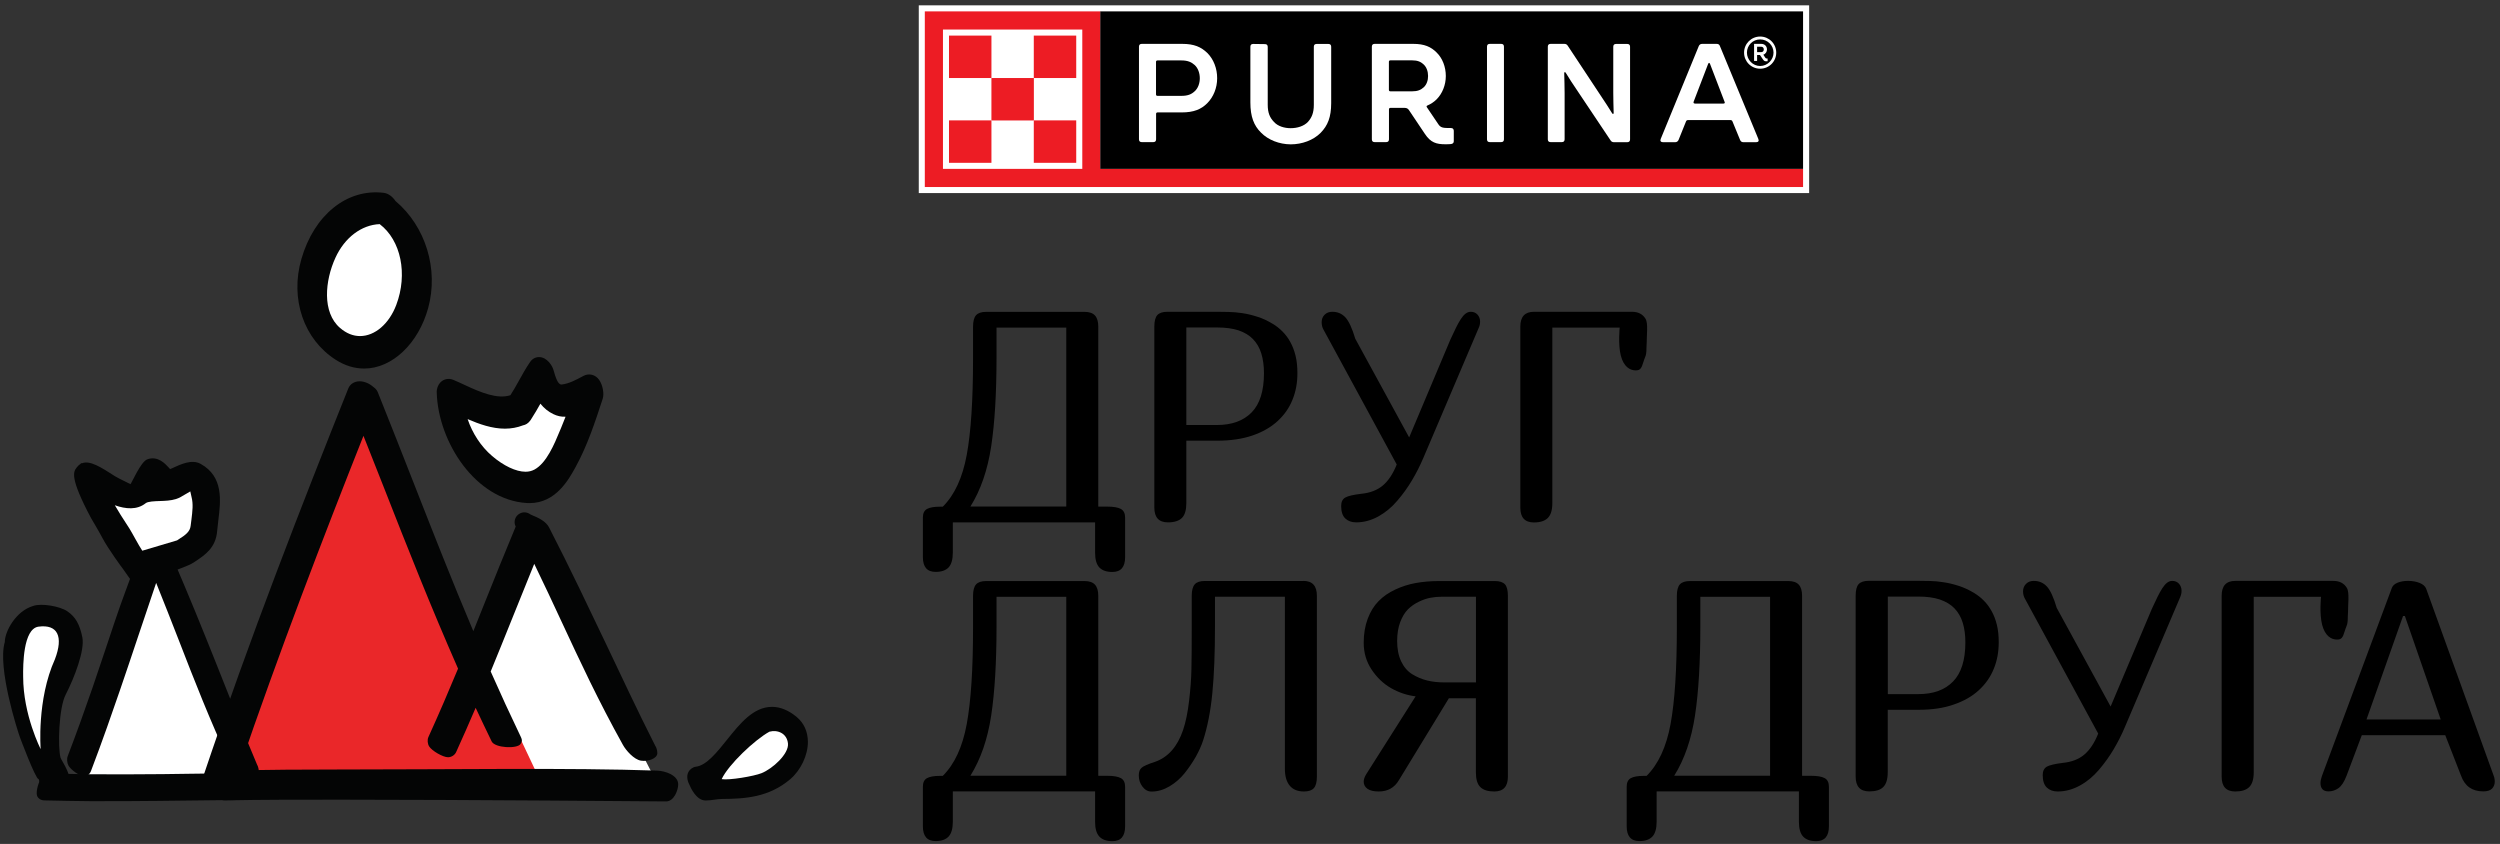 <svg width="314" height="106" viewBox="0 0 314 106" fill="none" xmlns="http://www.w3.org/2000/svg">
<rect x="0" y="0" width="314" height="106" fill="#333333" stroke="none"/>
<g clip-path="url(#clip0_4850_7226)">
<path d="M176.99 54.94L182.16 42.67C183.19 40.45 183.78 39.16 184.73 39.16C185.08 39.16 185.36 39.28 185.58 39.52C185.79 39.76 185.9 40.05 185.9 40.4C185.9 40.68 185.84 40.95 185.71 41.22L178.77 57.52C178.34 58.52 177.87 59.45 177.35 60.32C176.83 61.2 176.22 62.05 175.51 62.88C174.81 63.71 174.01 64.37 173.11 64.87C172.22 65.36 171.29 65.61 170.33 65.61C169.76 65.61 169.3 65.44 168.96 65.11C168.62 64.78 168.45 64.26 168.45 63.55C168.45 63.04 168.62 62.69 168.97 62.49C169.32 62.29 169.98 62.14 170.97 62.02C172.09 61.91 172.99 61.56 173.68 60.98C174.37 60.4 174.96 59.52 175.43 58.34L166.23 41.4C166.08 41.14 166 40.83 166 40.47C166 40.09 166.12 39.78 166.37 39.53C166.62 39.28 166.94 39.16 167.34 39.16C168 39.16 168.54 39.39 168.98 39.86C169.41 40.33 169.83 41.22 170.22 42.54L176.99 54.94Z" fill="black"/>
<path d="M125.164 44.9C125.164 49.37 124.944 53.09 124.494 56.06C124.044 59.03 123.174 61.56 121.884 63.62H133.924V41.15H125.164V44.9ZM137.544 65.61H119.674V69.41C119.674 70.27 119.494 70.89 119.144 71.27C118.784 71.64 118.244 71.83 117.514 71.83C116.444 71.83 115.914 71.21 115.914 69.97V64.99C115.914 64.48 116.084 64.13 116.424 63.93C116.764 63.74 117.304 63.64 118.044 63.64H118.414C119.894 62.17 120.894 60 121.424 57.13C121.954 54.26 122.214 50.22 122.214 45.04V41.03C122.214 40.35 122.344 39.87 122.594 39.59C122.854 39.31 123.264 39.17 123.854 39.17H136.234C136.814 39.17 137.244 39.32 137.524 39.62C137.804 39.92 137.944 40.39 137.944 41.03V63.63H139.074C139.854 63.63 140.424 63.73 140.774 63.92C141.134 64.12 141.314 64.48 141.314 65.01V69.98C141.314 71.22 140.784 71.84 139.714 71.84C138.984 71.84 138.444 71.65 138.084 71.28C137.724 70.9 137.544 70.28 137.544 69.42V65.61Z" fill="black"/>
<path d="M152.844 41.13H149.004V53.38H152.854C154.724 53.38 156.174 52.85 157.204 51.8C158.234 50.75 158.754 49.1 158.754 46.88C158.754 45.96 158.644 45.13 158.424 44.41C158.204 43.69 157.854 43.09 157.384 42.6C156.914 42.11 156.304 41.75 155.554 41.49C154.804 41.25 153.904 41.13 152.844 41.13ZM152.884 55.35H149.004V63.18C149.004 64.05 148.824 64.68 148.454 65.05C148.084 65.42 147.494 65.61 146.694 65.61C145.554 65.61 144.984 64.99 144.984 63.75V41.02C144.984 40.33 145.114 39.84 145.364 39.57C145.614 39.3 146.034 39.16 146.624 39.16H152.854C153.274 39.16 153.764 39.17 154.304 39.18C154.844 39.19 155.424 39.24 156.024 39.33C156.634 39.42 157.264 39.57 157.914 39.78C158.574 39.98 159.224 40.29 159.884 40.69C160.304 40.94 160.704 41.26 161.084 41.64C161.464 42.02 161.794 42.46 162.064 42.96C162.344 43.46 162.564 44.04 162.724 44.69C162.884 45.34 162.954 46.07 162.954 46.89C162.954 48.08 162.754 49.19 162.334 50.21C161.924 51.24 161.294 52.13 160.454 52.9C159.624 53.66 158.564 54.27 157.304 54.7C156.044 55.13 154.564 55.35 152.884 55.35Z" fill="black"/>
<path d="M194.973 41.15V63.19C194.973 64.07 194.783 64.69 194.403 65.06C194.033 65.43 193.443 65.62 192.663 65.62C191.523 65.62 190.953 65 190.953 63.76V41.02C190.953 39.78 191.523 39.16 192.663 39.16H204.973C205.753 39.16 206.313 39.45 206.673 40.03C207.033 40.6 206.813 42.02 206.813 43.6V43.02C206.813 44.93 206.683 44.55 206.423 45.43C206.163 46.31 205.993 46.52 205.443 46.52C204.713 46.52 203.933 46.06 203.573 44.66C203.213 43.26 203.433 41.15 203.433 41.15H194.973Z" fill="black"/>
<path d="M283.069 74.95V96.99C283.069 97.87 282.879 98.49 282.499 98.86C282.119 99.23 281.539 99.41 280.749 99.41C279.609 99.41 279.039 98.79 279.039 97.55V74.82C279.039 73.58 279.609 72.96 280.749 72.96H293.059C293.839 72.96 294.399 73.25 294.759 73.83C295.119 74.41 294.899 75.82 294.899 77.41V76.83C294.899 78.74 294.769 78.36 294.509 79.24C294.249 80.12 294.079 80.33 293.529 80.33C292.799 80.33 292.019 79.87 291.659 78.47C291.299 77.07 291.519 74.96 291.519 74.96H283.069V74.95Z" fill="black"/>
<path d="M125.164 78.7C125.164 83.17 124.944 86.89 124.494 89.87C124.044 92.84 123.174 95.36 121.884 97.43H133.924V74.96H125.164V78.7ZM137.544 99.4H119.674V103.21C119.674 104.07 119.494 104.69 119.144 105.07C118.784 105.45 118.244 105.64 117.514 105.64C116.444 105.64 115.914 105.02 115.914 103.78V98.8C115.914 98.29 116.084 97.93 116.424 97.74C116.764 97.55 117.304 97.45 118.044 97.45H118.414C119.894 95.98 120.894 93.81 121.424 90.94C121.954 88.06 122.214 84.03 122.214 78.85V74.84C122.214 74.16 122.344 73.68 122.594 73.4C122.854 73.12 123.264 72.98 123.854 72.98H136.234C136.814 72.98 137.244 73.13 137.524 73.43C137.804 73.73 137.944 74.2 137.944 74.84V97.44H139.074C139.854 97.44 140.424 97.54 140.774 97.73C141.134 97.92 141.314 98.29 141.314 98.82V103.79C141.314 105.03 140.784 105.65 139.714 105.65C138.984 105.65 138.444 105.46 138.084 105.08C137.724 104.7 137.544 104.08 137.544 103.22V99.4Z" fill="black"/>
<path d="M163.691 72.96C164.831 72.96 165.401 73.58 165.401 74.82V97.55C165.401 98.23 165.271 98.71 165.021 98.99C164.771 99.27 164.351 99.41 163.771 99.41C162.991 99.41 162.401 99.17 161.991 98.68C161.581 98.19 161.381 97.48 161.381 96.53V74.95H152.601V78.7C152.601 82 152.491 84.79 152.271 87.05C152.051 89.31 151.661 91.3 151.111 93C150.891 93.67 150.581 94.35 150.191 95.05C149.791 95.75 149.331 96.43 148.791 97.11C148.251 97.78 147.611 98.34 146.881 98.77C146.151 99.2 145.401 99.42 144.631 99.42C144.181 99.42 143.801 99.21 143.491 98.8C143.181 98.39 143.031 97.92 143.031 97.4C143.031 96.95 143.151 96.62 143.401 96.42C143.641 96.21 144.191 95.97 145.061 95.69C146.701 95.12 147.881 93.79 148.591 91.7C148.931 90.7 149.181 89.48 149.351 88.02C149.521 86.56 149.621 85.26 149.641 84.11C149.671 82.96 149.681 81.21 149.681 78.84V74.83C149.681 74.15 149.811 73.67 150.061 73.39C150.311 73.11 150.731 72.97 151.321 72.97H163.691V72.96Z" fill="black"/>
<path d="M185.371 74.95H181.071C180.601 74.95 180.131 74.99 179.671 75.08C179.211 75.16 178.721 75.33 178.201 75.58C177.681 75.83 177.221 76.15 176.831 76.54C176.441 76.93 176.121 77.47 175.861 78.15C175.611 78.83 175.481 79.61 175.481 80.5C175.481 81.51 175.651 82.37 175.991 83.08C176.331 83.79 176.801 84.33 177.391 84.69C177.981 85.05 178.601 85.31 179.251 85.47C179.901 85.63 180.611 85.71 181.391 85.71H185.381V74.95H185.371ZM189.391 74.82V97.55C189.391 98.79 188.821 99.41 187.681 99.41C186.891 99.41 186.311 99.23 185.931 98.86C185.551 98.49 185.371 97.87 185.371 96.99V87.7H181.981L175.701 97.99C175.141 98.94 174.301 99.41 173.171 99.41C172.551 99.41 172.081 99.3 171.761 99.08C171.441 98.85 171.281 98.55 171.281 98.18C171.281 97.89 171.391 97.57 171.611 97.22L177.801 87.46C176.711 87.33 175.681 86.98 174.701 86.42C173.731 85.86 172.921 85.08 172.261 84.08C171.601 83.08 171.281 81.96 171.281 80.74C171.281 79.61 171.451 78.6 171.791 77.7C172.131 76.8 172.591 76.06 173.161 75.49C173.731 74.91 174.421 74.43 175.241 74.05C176.051 73.67 176.911 73.39 177.801 73.23C178.701 73.07 179.671 72.98 180.721 72.98H187.771C188.361 72.98 188.771 73.12 189.031 73.4C189.261 73.66 189.391 74.14 189.391 74.82Z" fill="black"/>
<path d="M213.562 78.7C213.562 83.17 213.343 86.89 212.893 89.87C212.443 92.84 211.573 95.36 210.283 97.43H222.323V74.96H213.562V78.7ZM225.943 99.4H208.073V103.21C208.073 104.07 207.893 104.69 207.543 105.07C207.183 105.45 206.643 105.64 205.913 105.64C204.843 105.64 204.312 105.02 204.312 103.78V98.8C204.312 98.29 204.483 97.93 204.823 97.74C205.163 97.55 205.703 97.45 206.443 97.45H206.812C208.293 95.98 209.293 93.81 209.823 90.94C210.353 88.06 210.612 84.03 210.612 78.85V74.84C210.612 74.16 210.742 73.68 210.992 73.4C211.252 73.12 211.663 72.98 212.253 72.98H224.633C225.213 72.98 225.643 73.13 225.923 73.43C226.203 73.73 226.342 74.2 226.342 74.84V97.44H227.473C228.253 97.44 228.823 97.54 229.173 97.73C229.533 97.92 229.712 98.29 229.712 98.82V103.79C229.712 105.03 229.172 105.65 228.112 105.65C227.382 105.65 226.843 105.46 226.483 105.08C226.123 104.7 225.943 104.08 225.943 103.22V99.4Z" fill="black"/>
<path d="M240.95 74.93H237.11V87.18H240.95C242.82 87.18 244.27 86.66 245.3 85.6C246.33 84.55 246.85 82.91 246.85 80.68C246.85 79.76 246.74 78.93 246.52 78.22C246.3 77.5 245.95 76.9 245.48 76.41C245.01 75.92 244.4 75.56 243.65 75.3C242.9 75.05 242 74.93 240.95 74.93ZM240.98 89.15H237.1V96.98C237.1 97.86 236.91 98.48 236.54 98.85C236.17 99.22 235.59 99.4 234.78 99.4C233.64 99.4 233.07 98.78 233.07 97.54V74.81C233.07 74.12 233.2 73.63 233.45 73.36C233.71 73.09 234.13 72.95 234.71 72.95H240.94C241.36 72.95 241.85 72.96 242.39 72.97C242.93 72.98 243.5 73.03 244.11 73.13C244.72 73.22 245.35 73.37 246 73.58C246.66 73.79 247.31 74.09 247.97 74.49C248.39 74.75 248.8 75.06 249.17 75.44C249.55 75.82 249.87 76.26 250.15 76.76C250.43 77.26 250.65 77.84 250.81 78.49C250.97 79.14 251.04 79.87 251.04 80.68C251.04 81.87 250.84 82.98 250.42 84C250.01 85.02 249.38 85.92 248.54 86.69C247.71 87.46 246.65 88.06 245.39 88.49C244.15 88.93 242.67 89.15 240.98 89.15Z" fill="black"/>
<path d="M265.094 88.74L270.274 76.47C271.304 74.25 271.894 72.96 272.834 72.96C273.184 72.96 273.464 73.08 273.684 73.32C273.894 73.56 274.004 73.86 274.004 74.2C274.004 74.48 273.944 74.75 273.824 75.02L266.884 91.32C266.464 92.32 265.984 93.25 265.464 94.13C264.944 95 264.334 95.86 263.624 96.69C262.914 97.52 262.124 98.18 261.224 98.67C260.334 99.16 259.404 99.41 258.444 99.41C257.874 99.41 257.414 99.24 257.074 98.91C256.734 98.58 256.564 98.06 256.564 97.35C256.564 96.84 256.744 96.49 257.084 96.29C257.434 96.1 258.094 95.94 259.074 95.82C260.194 95.71 261.094 95.36 261.784 94.78C262.474 94.2 263.064 93.32 263.534 92.14L254.334 75.2C254.174 74.93 254.094 74.62 254.094 74.27C254.094 73.89 254.224 73.58 254.474 73.33C254.724 73.08 255.044 72.96 255.444 72.96C256.094 72.96 256.644 73.19 257.084 73.66C257.524 74.13 257.934 75.03 258.324 76.35L265.094 88.74Z" fill="black"/>
<path d="M306.553 90.368L302.053 77.368H301.823L297.233 90.368H306.553ZM296.643 92.338L294.733 97.418C294.433 98.208 294.083 98.738 293.703 98.998C293.323 99.268 292.903 99.398 292.453 99.398C292.103 99.398 291.843 99.298 291.683 99.108C291.523 98.918 291.453 98.668 291.453 98.358C291.453 98.108 291.513 97.808 291.633 97.468L300.413 73.848C300.523 73.558 300.763 73.338 301.133 73.188C301.503 73.038 301.943 72.958 302.453 72.958C303.003 72.958 303.483 73.048 303.913 73.218C304.343 73.398 304.613 73.638 304.733 73.958L313.273 97.618C313.323 97.828 313.343 98.008 313.343 98.168C313.343 98.518 313.223 98.818 313.003 99.048C312.773 99.288 312.403 99.398 311.893 99.398C310.503 99.398 309.573 98.738 309.103 97.418L307.123 92.338H296.643Z" fill="black"/>
<path d="M19.765 70.73L10.195 98.06H30.885L19.765 70.73Z" fill="white"/>
<path d="M67.134 68.28L53.414 98.06H82.374L67.134 68.28Z" fill="white"/>
<path d="M27.742 98.89L45.772 51.3L68.432 99.28L27.742 98.89Z" fill="#EA2729"/>
<path d="M37.856 32.53C36.406 37.54 38.156 42.64 42.186 45.2C43.336 45.93 44.526 46.29 45.746 46.29C49.246 46.29 52.546 43.16 53.776 38.7C55.116 33.82 53.466 28.44 49.676 25.25C49.276 24.66 48.746 24.29 48.206 24.22C43.546 23.65 39.436 27.04 37.856 32.53Z" fill="#040505"/>
<path d="M49.771 38.3C48.871 40.68 47.081 42.21 45.221 42.21C44.341 42.21 43.501 41.87 42.711 41.19C40.431 39.23 40.811 35.25 42.131 32.37C43.291 29.83 45.411 28.24 47.691 28.15C50.371 30.19 51.231 34.43 49.771 38.3Z" fill="white"/>
<path d="M66.155 63.18C66.275 63.19 66.395 63.19 66.515 63.19C69.805 63.19 71.435 60.23 72.305 58.64C73.775 55.96 74.735 53.04 75.695 50.1C75.915 49.46 75.695 48.32 75.245 47.7C74.775 47.04 73.965 46.85 73.285 47.21L73.175 47.27C72.335 47.72 71.465 48.19 70.525 48.3C70.065 48.3 69.795 47.45 69.495 46.4C69.375 45.99 68.735 44.85 67.705 44.85C67.255 44.85 66.845 45.07 66.585 45.46C66.055 46.22 65.615 47.03 65.185 47.8C64.825 48.45 64.485 49.06 64.105 49.64C62.465 50.17 60.355 49.28 58.405 48.37C57.905 48.14 57.415 47.91 56.935 47.71C56.355 47.47 55.725 47.6 55.315 48.03C55.005 48.35 54.825 48.83 54.855 49.34C55.055 55.57 59.745 62.78 66.155 63.18Z" fill="#040505"/>
<path d="M63.414 53.84C64.214 53.84 64.974 53.7 65.694 53.42C66.024 53.36 66.314 53.18 66.534 52.9C66.614 52.81 66.684 52.71 66.744 52.6C67.154 51.97 67.524 51.33 67.874 50.7C68.334 51.28 68.884 51.72 69.514 52.02C69.974 52.24 70.484 52.37 71.034 52.34C70.844 52.83 70.664 53.29 70.474 53.74L70.334 54.07C69.624 55.79 68.644 58.16 67.124 58.98C66.784 59.16 66.414 59.25 66.004 59.25C64.814 59.25 63.254 58.51 61.804 57.27C60.404 56.07 59.334 54.42 58.734 52.64C60.214 53.28 61.804 53.84 63.414 53.84Z" fill="white"/>
<path d="M100.072 90.06C99.052 89.21 98.001 88.78 96.972 88.78C94.621 88.78 92.942 90.88 91.322 92.9C90.041 94.5 88.712 96.16 87.391 96.3C87.031 96.34 86.641 96.63 86.472 96.95C86.132 97.57 86.451 98.31 86.591 98.57C86.761 98.96 87.462 100.54 88.612 100.54H88.681C89.371 100.54 90.052 100.35 90.722 100.35C93.591 100.33 96.561 100.15 99.251 97.87C100.582 96.74 101.482 94.85 101.472 93.15C101.452 91.88 100.982 90.82 100.072 90.06Z" fill="#040505"/>
<path d="M95.651 97.11C94.671 97.5 91.591 98.02 90.641 97.86C91.471 96.05 94.821 92.89 96.641 91.9C97.671 91.62 98.851 92.11 98.971 93.4C99.081 94.7 97.041 96.55 95.651 97.11Z" fill="white"/>
<path d="M82.521 96.79C71.521 96.41 56.801 96.65 41.981 96.65C37.881 96.65 33.871 96.68 29.981 96.75C35.061 81.86 40.631 67.41 45.651 54.74C46.521 56.92 47.361 59.06 48.201 61.19C51.231 68.93 54.151 76.29 57.531 83.98C56.391 86.73 55.181 89.55 53.801 92.59C53.651 92.93 53.701 93.43 53.901 93.75C54.261 94.32 55.641 95.11 56.271 95.11C56.691 95.11 57.111 94.85 57.291 94.46C58.171 92.53 58.971 90.69 59.741 88.9C60.391 90.32 61.061 91.67 61.751 93.12C62.151 93.96 64.981 94.08 65.381 93.44C65.581 93.12 65.601 92.95 65.441 92.61C64.091 89.79 62.831 87.06 61.631 84.34C62.571 82.06 63.471 79.82 64.391 77.53C65.261 75.36 66.151 73.14 67.101 70.82C68.301 73.29 69.421 75.68 70.501 78.01C72.891 83.15 75.141 87.99 78.241 93.56C78.621 94.25 79.621 95.4 80.511 95.54C81.401 95.68 82.561 95.27 82.561 94.59C82.561 94.3 82.461 93.88 82.301 93.67C80.011 89.16 78.011 84.84 76.081 80.8C73.901 76.24 71.641 71.45 68.961 66.24C68.571 65.5 67.721 65.07 66.811 64.7C66.721 64.67 66.651 64.62 66.591 64.59C66.231 64.33 65.731 64.26 65.301 64.49C64.691 64.8 64.461 65.54 64.771 66.14C63.341 69.56 62.081 72.72 60.851 75.78C60.381 76.96 59.921 78.12 59.451 79.28C56.821 73.07 54.431 66.97 51.961 60.67C50.511 56.97 49.021 53.18 47.441 49.24C47.321 48.96 47.121 48.76 46.901 48.61C46.441 48.19 45.781 47.89 45.171 47.89C44.511 47.89 43.961 48.24 43.741 48.8C38.011 63.14 31.361 80.15 25.471 97.69C25.311 98.16 25.391 98.67 25.701 99.1C25.861 99.31 26.081 99.5 26.321 99.66C26.901 100.18 27.681 100.53 28.261 100.53C32.991 100.43 37.981 100.44 43.091 100.44C57.881 100.44 83.651 100.66 83.651 100.66C84.691 100.66 85.171 99.19 85.181 98.56C85.231 97.37 83.531 96.82 82.521 96.79Z" fill="#040505"/>
<path d="M11.623 86.37C10.673 89.12 9.663 91.94 8.503 94.98C8.373 95.32 8.423 95.82 8.593 96.14C8.893 96.71 10.043 97.5 10.573 97.5C10.923 97.5 11.273 97.24 11.423 96.85C12.153 94.92 12.833 93.08 13.463 91.29L15.053 86.73C15.833 84.45 16.593 82.21 17.353 79.92C18.083 77.75 18.823 75.54 19.613 73.21C20.613 75.69 21.543 78.07 22.453 80.4C24.443 85.54 26.333 90.38 28.913 95.95C29.223 96.64 29.873 96.97 30.623 97.34C30.693 97.38 30.753 97.91 30.803 97.93C30.993 98.11 31.473 98.65 31.483 98.65C32.053 98.65 32.513 97.66 32.513 96.97C32.513 96.68 32.433 96.26 32.293 96.05C30.373 91.54 28.713 87.22 27.093 83.18C25.273 78.62 23.843 75.1 21.603 69.88C21.283 69.14 17.063 69.32 17.323 69.93C16.133 73.35 15.403 75.1 14.383 78.16C13.993 79.34 13.213 81.66 13.213 81.66L11.623 86.37Z" fill="#040505"/>
<path d="M15.502 97.26C12.592 97.27 9.592 97.24 6.342 97.16C5.982 97.15 5.522 97.36 5.282 97.62C4.842 98.1 4.482 99.44 4.652 99.94C4.772 100.28 5.132 100.52 5.542 100.53C7.612 100.58 9.562 100.61 11.472 100.63L16.292 100.62C18.702 100.61 21.062 100.58 23.482 100.55C25.762 100.52 28.102 100.49 30.552 100.47C34.592 99.66 36.142 99.06 36.242 98.22C36.252 98.14 36.272 98.07 36.282 98.01C36.432 97.63 36.352 97.22 36.022 96.96C35.562 96.59 34.802 96.64 34.312 97.09C30.692 97.09 27.362 97.14 24.142 97.18C22.902 97.2 20.452 97.23 20.452 97.23L15.502 97.26Z" fill="#040505"/>
<path d="M8.432 76.761C9.482 77.461 10.012 78.421 10.342 80.041C10.672 81.661 9.352 85.101 8.252 87.241C7.372 88.931 7.252 93.881 7.602 95.161C7.692 95.511 9.602 98.151 8.072 98.151C4.672 100.761 5.092 97.901 4.832 97.851C4.452 97.811 2.492 92.591 2.492 92.571C2.252 91.921 -0.358 83.871 0.602 80.641C0.602 79.331 1.972 76.741 4.182 76.101C5.222 75.741 7.502 76.141 8.432 76.761Z" fill="#040505"/>
<path d="M2.909 84.99C2.909 89.8 5.109 94.09 5.109 94.09C5.109 94.09 4.599 87.88 6.899 82.8C7.989 79.94 7.249 78.38 4.819 78.71C2.909 79 2.889 83.5 2.909 84.99Z" fill="white"/>
<path d="M16.755 73.32L15.455 71.47C15.395 71.4 13.595 68.97 12.825 67.5C12.445 66.77 11.445 65.09 11.435 65.07C8.705 59.94 9.225 59.25 9.635 58.71C9.795 58.5 9.965 58.35 10.155 58.25L10.145 58.13L10.265 58.2C11.265 57.77 12.655 58.66 14.455 59.82C14.875 60.09 16.075 60.63 16.385 60.81C16.515 60.73 17.665 58.01 18.485 57.7C19.815 57.2 20.755 58.25 21.215 58.75C21.265 58.8 21.315 58.86 21.365 58.92C21.435 58.89 21.505 58.86 21.575 58.83C22.755 58.28 24.105 57.66 25.195 58.26C28.095 59.86 27.725 62.89 27.425 65.33C27.365 65.79 27.315 66.25 27.275 66.7C27.105 68.79 25.755 69.7 24.565 70.49L24.325 70.65C23.115 71.47 16.755 73.32 16.755 73.32Z" fill="#040505"/>
<path d="M14.422 63.46C14.912 64.31 15.442 65.13 15.802 65.68C15.982 65.96 16.142 66.21 16.272 66.41C16.612 66.95 17.422 68.51 17.872 69.17C17.872 69.17 21.832 67.99 22.242 67.87C22.322 67.81 22.412 67.76 22.512 67.69C23.302 67.19 23.862 66.77 23.942 66.06C23.972 65.79 24.002 65.53 24.042 65.28C24.172 64.22 24.292 63.3 24.052 62.4C23.982 62.13 23.932 61.91 23.902 61.72C23.692 61.83 23.462 61.97 23.302 62.07C22.892 62.32 22.502 62.56 22.102 62.68C21.452 62.88 20.752 62.91 20.062 62.93C19.432 62.95 18.572 62.98 18.302 63.2C17.202 64.08 15.782 63.94 14.422 63.46Z" fill="white"/>
<path d="M227.228 0.67H115.398V24.25H227.228V0.67Z" fill="white"/>
<path d="M138.216 21.21V1.43H116.156V23.49H226.466V21.21H138.216ZM135.936 21.21H118.436V3.71H135.936V21.21Z" fill="#ED1C24"/>
<path d="M124.525 4.47H119.195V9.8H124.525V4.47Z" fill="#ED1C24"/>
<path d="M124.525 15.12H119.195V20.45H124.525V15.12Z" fill="#ED1C24"/>
<path d="M129.853 9.8H124.523V15.13H129.853V9.8Z" fill="#ED1C24"/>
<path d="M135.174 4.47H129.844V9.8H135.174V4.47Z" fill="#ED1C24"/>
<path d="M135.174 15.12H129.844V20.45H135.174V15.12Z" fill="#ED1C24"/>
<path d="M226.465 1.43H138.195V21.21H226.465V1.43Z" fill="black"/>
<path d="M194.406 5.86C194.406 5.63 194.526 5.51 194.756 5.51H196.486C196.666 5.51 196.806 5.58 196.906 5.74L201.176 12.2C201.586 12.82 202.026 13.47 202.486 14.23C202.556 14.35 202.676 14.34 202.676 14.19C202.656 13.47 202.626 12.39 202.626 11.67V5.87C202.626 5.64 202.746 5.52 202.976 5.52H204.386C204.616 5.52 204.736 5.64 204.736 5.87V17.51C204.736 17.74 204.616 17.86 204.386 17.86H202.706C202.526 17.86 202.386 17.79 202.286 17.63L197.966 11.17C197.546 10.55 197.116 9.9 196.656 9.14C196.586 9.02 196.466 9.03 196.466 9.18C196.486 9.9 196.516 10.98 196.516 11.7V17.5C196.516 17.73 196.396 17.85 196.166 17.85H194.756C194.526 17.85 194.406 17.73 194.406 17.5V5.86Z" fill="white"/>
<path d="M186.766 5.86C186.766 5.63 186.886 5.51 187.116 5.51H188.546C188.776 5.51 188.896 5.63 188.896 5.86V17.5C188.896 17.73 188.776 17.85 188.546 17.85H187.116C186.886 17.85 186.766 17.73 186.766 17.5V5.86Z" fill="white"/>
<path d="M182.235 16.08C181.795 16.08 181.405 16.08 181.175 16.01C180.925 15.94 180.785 15.8 180.645 15.59L179.215 13.47C179.145 13.36 179.175 13.29 179.305 13.24C179.725 13.06 180.115 12.8 180.435 12.48C181.155 11.76 181.595 10.68 181.595 9.55C181.595 8.4 181.175 7.31 180.435 6.59C179.725 5.88 178.905 5.51 177.505 5.51H172.655C172.425 5.51 172.305 5.63 172.305 5.86V17.5C172.305 17.73 172.425 17.85 172.655 17.85H174.105C174.335 17.85 174.455 17.73 174.455 17.5V13.73C174.455 13.62 174.525 13.55 174.635 13.55H176.435C176.665 13.55 176.845 13.64 176.965 13.83L178.975 16.83C179.695 17.91 180.405 18.12 181.535 18.12C181.715 18.12 182.185 18.12 182.345 18.07C182.525 18.02 182.595 17.89 182.595 17.73V16.42C182.585 16.2 182.465 16.08 182.235 16.08ZM178.825 10.96C178.455 11.3 178.045 11.47 177.375 11.47H174.625C174.515 11.47 174.445 11.4 174.445 11.29V7.76C174.445 7.65 174.515 7.58 174.625 7.58H177.375C178.045 7.58 178.455 7.76 178.805 8.09C179.175 8.43 179.365 8.97 179.365 9.54C179.375 10.08 179.185 10.63 178.825 10.96Z" fill="white"/>
<path d="M158.387 16.66C157.487 15.78 157.047 14.65 157.047 12.87V5.87C157.047 5.64 157.167 5.52 157.397 5.52L158.877 5.54C159.107 5.54 159.227 5.66 159.227 5.89V13.16C159.227 14.17 159.487 14.77 160.007 15.31C160.497 15.86 161.317 16.1 162.107 16.1C162.937 16.1 163.767 15.85 164.277 15.31C164.767 14.76 165.017 14.16 165.017 13.16V5.87C165.017 5.64 165.137 5.52 165.367 5.52H166.847C167.077 5.52 167.197 5.64 167.197 5.87V12.96C167.197 14.72 166.757 15.78 165.877 16.68C164.957 17.61 163.547 18.13 162.107 18.13C160.677 18.12 159.287 17.58 158.387 16.66Z" fill="white"/>
<path d="M151.645 6.66C150.865 5.9 149.985 5.51 148.485 5.51H143.405C143.175 5.51 143.055 5.63 143.055 5.86V17.5C143.055 17.73 143.175 17.85 143.405 17.85H144.855C145.085 17.85 145.205 17.73 145.205 17.5V14.3C145.205 14.19 145.275 14.12 145.385 14.12H148.415C149.935 14.12 150.865 13.73 151.625 12.97C152.405 12.19 152.875 11.05 152.875 9.83C152.885 8.62 152.425 7.43 151.645 6.66ZM150.055 11.46C149.645 11.85 149.175 12.04 148.395 12.04H145.375C145.265 12.04 145.195 11.97 145.195 11.86V7.77C145.195 7.66 145.265 7.59 145.375 7.59H148.395C149.175 7.59 149.645 7.8 150.055 8.17C150.475 8.56 150.695 9.19 150.695 9.83C150.695 10.45 150.485 11.07 150.055 11.46Z" fill="white"/>
<path d="M220.846 17.45L216.016 5.77C215.946 5.58 215.806 5.51 215.606 5.51H213.776C213.586 5.51 213.436 5.62 213.366 5.79L208.586 17.45C208.476 17.7 208.606 17.86 208.866 17.86H210.416C210.606 17.86 210.746 17.75 210.826 17.58L211.756 15.27C211.806 15.13 211.896 15.08 212.036 15.08H217.326C217.466 15.08 217.556 15.13 217.606 15.27L218.556 17.58C218.626 17.76 218.766 17.86 218.966 17.86H220.576C220.846 17.86 220.956 17.7 220.846 17.45ZM216.456 13.01H212.906C212.746 13.01 212.656 12.92 212.726 12.76L213.516 10.7C213.866 9.8 214.186 8.97 214.536 8.04C214.606 7.85 214.716 7.85 214.786 8.04C215.136 8.97 215.456 9.8 215.806 10.7L216.596 12.76C216.686 12.92 216.616 13.01 216.456 13.01Z" fill="white"/>
<path d="M221.075 4.59C219.955 4.59 219.055 5.49 219.055 6.61C219.055 7.73 219.955 8.63 221.075 8.63C222.195 8.63 223.095 7.73 223.095 6.61C223.095 5.49 222.195 4.59 221.075 4.59ZM221.075 8.29C220.155 8.29 219.415 7.51 219.415 6.61C219.415 5.69 220.155 4.95 221.075 4.95C221.995 4.95 222.755 5.69 222.755 6.61C222.755 7.51 221.995 8.29 221.075 8.29Z" fill="white"/>
<path d="M221.712 7.23L221.473 6.87C221.773 6.77 221.932 6.49 221.932 6.21C221.932 5.83 221.672 5.51 221.212 5.51H220.312V7.65H220.693V6.91H221.052L221.432 7.47C221.592 7.71 221.712 7.71 222.012 7.69V7.35C221.852 7.35 221.812 7.37 221.712 7.23ZM221.193 6.55H220.693V5.87H221.193C221.353 5.87 221.533 5.95 221.533 6.21C221.533 6.45 221.373 6.55 221.193 6.55Z" fill="white"/>
</g>
<defs>
<clipPath id="clip0_4850_7226">
<rect width="314" height="106" fill="white"/>
</clipPath>
</defs>
</svg>
